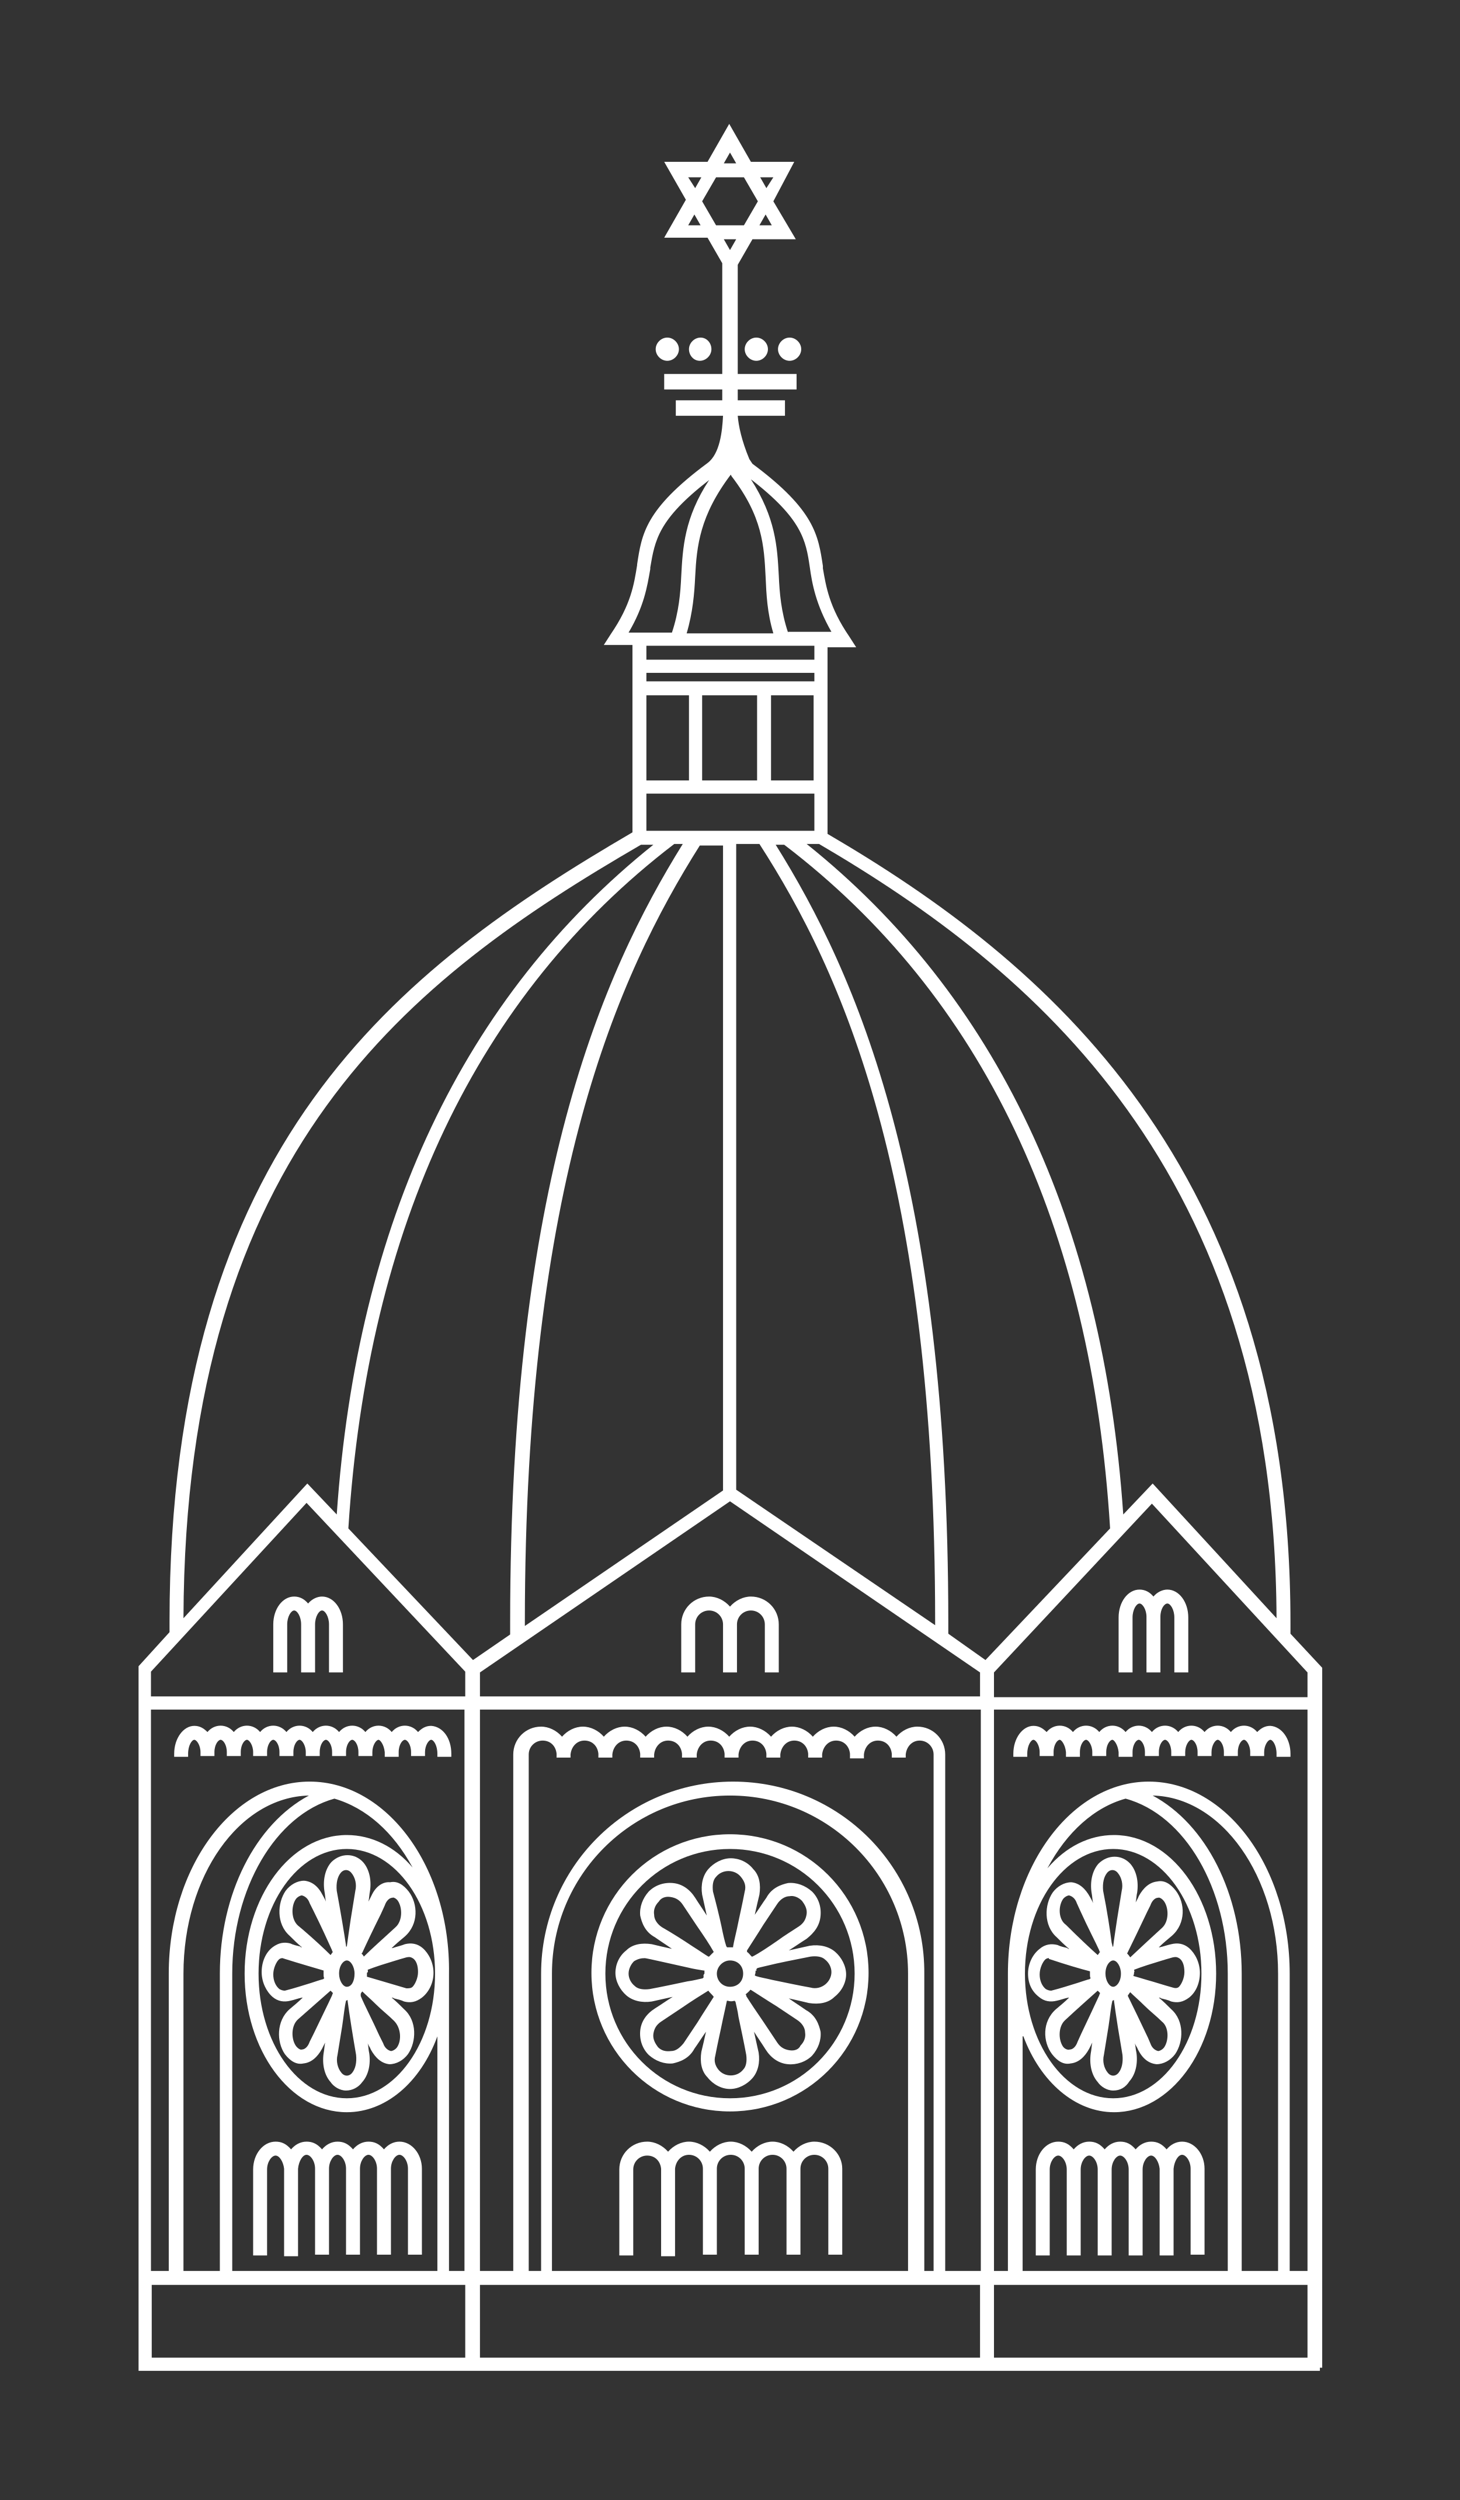 <?xml version="1.0" encoding="utf-8"?>
<!-- Generator: Adobe Illustrator 22.0.1, SVG Export Plug-In . SVG Version: 6.00 Build 0)  -->
<svg version="1.1" id="Ebene_1" xmlns="http://www.w3.org/2000/svg" xmlns:xlink="http://www.w3.org/1999/xlink" x="0px" y="0px"
	 viewBox="0 0 188.6 322.9" style="enable-background:new 0 0 188.6 322.9;" xml:space="preserve">
<rect x="0" y="0" width="188.6" height="322.9" fill="#333333" stroke="none"/>
<style type="text/css">
	.st0{fill:#FFFFFF;}
</style>
<g>
	<path class="st0" d="M87.7,45.1c0,0.8-0.7,1.5-1.5,1.5s-1.5-0.7-1.5-1.5c0-0.8,0.7-1.5,1.5-1.5S87.7,44.3,87.7,45.1"/>
	<g>
		<path class="st0" d="M166.7,211v-1.4c0-59.2-31.9-85.6-59.8-101.9V83.6h3.7l-0.9-1.4c-2.6-3.8-3-6.5-3.4-8.8v-0.3
			c-0.6-3.9-1-7.2-9.1-13.2l-0.4-0.6c-1-2.4-1.4-4.3-1.5-5.6h6.1v-2h-6.1v-1.4h7.6v-2h-7.6V34.2l1.9-3.3h5.6L99.9,26l2.7-5.1H97
			L94.2,16l-2.8,4.9h-5.6l2.8,4.9l-2.8,4.9h5.6l1.9,3.3v14.3h-7.5v2h7.5v1.4h-6v2h6.1c-0.1,2-0.4,4.9-2,6.1c-8.1,6-8.5,9.2-9.1,13.1
			V73c-0.4,2.5-0.8,5.1-3.4,8.9l-0.9,1.4h3.7v24.2c-30.3,17.7-59.8,40.2-59.8,101.9v1.4l-4,4.4v91h152.6v-0.4h0.3v-90.4L166.7,211z
			 M93.5,30.9h1.6l-0.8,1.4L93.5,30.9z M99.9,22.9L99,24.3l-0.8-1.4H99.9z M98.9,27.7l0.8,1.4h-1.6L98.9,27.7z M94.3,19.7l0.8,1.4
			h-1.6L94.3,19.7z M88.9,29.1l0.8-1.4l0.8,1.4H88.9z M89.8,24.3l-0.9-1.4h1.7L89.8,24.3z M92.5,29.1L90.7,26l1.8-3.1h3.6l1.8,3.1
			l-1.8,3.1H92.5z M164.9,209l-16-17.4l-3.8,4c-2.6-37.9-16.4-67-40.9-86.6h1.6C133.3,125.1,164.7,151,164.9,209z M94.3,193.9
			l32.3,22.1v3.1H62V216L94.3,193.9z M67.8,210v-0.4c0-57,12-83.6,22.6-100.4h3v83.3L67.8,210z M120.8,209.9l-25.7-17.5V109h3
			c10.7,16.6,22.7,43.1,22.7,100.5V209.9z M83.5,107.3v-4.8h21.7v4.8H83.5z M105.2,86.9V88H83.5v-1.1H105.2z M83.5,85.2v-1.8h21.7
			v1.8H83.5z M105.1,89.8v11h-5.5v-11H105.1z M97.8,89.8v11h-7.1v-11H97.8z M89,89.8v11h-5.5v-11H89z M104.6,73.2
			c0.3,2.2,0.8,4.9,2.8,8.4h-5.6v0.1c-0.9-2.7-1.1-5.1-1.2-7.4c-0.2-3.7-0.4-7.4-3.6-12.4C103.6,67,104.1,69.8,104.6,73.2z
			 M94.4,61.3l0.1,0.2c4,5.2,4.2,9,4.4,13c0.1,2.3,0.2,4.6,1,7.3H88.7c0.8-2.7,1-5.2,1.1-7.3C90,70.5,90.4,66.6,94.4,61.3z
			 M81.2,81.7c2-3.4,2.4-5.9,2.8-8.2v-0.2c0.6-3.5,1-6.2,7.6-11.3c-3.2,4.9-3.4,8.7-3.6,12.4c-0.1,2.2-0.3,4.6-1.2,7.3H81.2z
			 M82.8,109.1h1.6c-24.5,19.6-38.3,48.7-40.9,86.5l-3.8-4l-16,17.4C23.9,148.5,53,126.4,82.8,109.1z M19.5,220.8H60v72.5h-2v-38.4
			c0.2-13.7-8-24.8-18-24.8s-18.2,11.1-18.2,24.8v38.4h-2.3V220.8z M30,254.9c0-11,5.6-20.5,13.2-22.6c4.1,1.2,7.6,4.3,10.1,8.9
			c-2.3-2.7-5.3-4.2-8.5-4.2c-7.3,0-13.2,8-13.2,17.9c0,9.9,5.9,17.9,13.2,17.9c5,0,9.5-3.8,11.7-9.8v30.3H30V254.9z M28.4,254.9
			v38.4h-4.7v-38.4c0-12.6,7.2-22.8,16.2-23C33,235.6,28.4,244.6,28.4,254.9z M56.2,254.9c0,8.9-5.1,16.1-11.4,16.1
			s-11.4-7.2-11.4-16.1c0-8.9,5.1-16.1,11.4-16.1C51.1,238.8,56.2,246,56.2,254.9z M60.1,304.5H19.6v-9.4h40.5V304.5z M60.1,219.1
			H19.5v-3.2l20.1-21.8l20.5,21.8V219.1z M45,197.4c2.5-39.1,16.6-68.9,42.1-88.4h1.1c-10.5,16.9-22.3,43.8-22.3,100.5v1.6l-4.8,3.3
			L45,197.4z M126.6,304.5H62v-9.4h64.6V304.5z M73.7,227v-0.4c0.1-1,0.8-1.8,1.8-1.8s1.7,0.7,1.8,1.7v0.5h1.8v-0.4
			c0.1-1,0.8-1.8,1.8-1.8s1.7,0.7,1.8,1.7v0.5h1.8v-0.4c0.1-1,0.8-1.8,1.8-1.8s1.7,0.7,1.8,1.7v0.5H90v-0.4c0.1-1,0.8-1.8,1.8-1.8
			s1.7,0.7,1.8,1.7v0.5h1.8v-0.4c0.1-1,0.8-1.8,1.8-1.8s1.7,0.7,1.8,1.7v0.5h1.8v-0.4c0.1-1,0.8-1.8,1.8-1.8s1.7,0.7,1.8,1.7v0.5
			h1.8v-0.4c0.1-1,0.8-1.8,1.8-1.8s1.7,0.7,1.8,1.7v0.6h1.8v-0.5c0.1-1,0.8-1.8,1.8-1.8s1.7,0.7,1.8,1.7v0.5h1.8v-0.4
			c0.1-1,0.8-1.8,1.8-1.8s1.8,0.8,1.8,1.8v66.7h-1.2v-38.4c0.1-13.7-11-24.8-24.7-24.8s-24.8,11.1-24.8,24.8v38.4h-1.6v-66.7
			c0-1,0.8-1.8,1.8-1.8s1.7,0.7,1.8,1.7v0.5H73.7z M117.3,254.9v38.4h-46v-38.4c0-12.7,10.3-23,23-23
			C107,231.9,117.3,242.2,117.3,254.9z M126.7,293.3h-4.6v-66.7c0-2-1.6-3.6-3.6-3.6c-1,0-2,0.5-2.7,1.3c-0.7-0.8-1.7-1.3-2.7-1.3
			s-2,0.5-2.7,1.3c-0.7-0.8-1.7-1.3-2.7-1.3s-2,0.5-2.7,1.3c-0.7-0.8-1.7-1.3-2.7-1.3s-2,0.5-2.7,1.3c-0.7-0.8-1.7-1.3-2.7-1.3
			s-2,0.5-2.7,1.3c-0.7-0.8-1.7-1.3-2.7-1.3s-2,0.5-2.7,1.3c-0.7-0.8-1.7-1.3-2.7-1.3s-2,0.5-2.7,1.3c-0.7-0.8-1.7-1.3-2.7-1.3
			s-2,0.5-2.7,1.3c-0.7-0.8-1.7-1.3-2.7-1.3s-2,0.5-2.7,1.3c-0.7-0.8-1.7-1.3-2.7-1.3c-2,0-3.6,1.6-3.6,3.6v66.7H62v-72.5h64.7
			V293.3z M122.5,211v-1.4c0-56.9-11.8-83.7-22.3-100.5h1.1c25.6,19.5,39.7,49.2,42.1,88.3l-16.1,17L122.5,211z M168.9,304.5h-40.5
			v-9.4h40.5V304.5z M143.9,272.8c7.3,0,13.2-8,13.2-17.9c0-9.9-5.9-17.9-13.2-17.9c-3.2,0-6.2,1.5-8.6,4.3c2.5-4.7,6.1-7.9,10.1-9
			c7.7,2.1,13.2,11.6,13.2,22.6v38.4h-26.5V263h0.1C134.4,268.9,138.9,272.8,143.9,272.8z M132.4,254.9c0-8.9,5.1-16.1,11.4-16.1
			c6.3,0,11.4,7.2,11.4,16.1c0,8.9-5.1,16.1-11.4,16.1S132.4,263.8,132.4,254.9z M148.9,231.9c8.9,0.2,16.2,10.4,16.2,23v38.4h-4.7
			v-38.4C160.4,244.6,155.8,235.6,148.9,231.9z M168.9,293.3h-2.3v-38.4c0-13.7-8.2-24.8-18.2-24.8s-18.2,11.1-18.2,24.8v38.4h-1.8
			v-72.5h40.5V293.3z M168.9,219.2h-40.5V216l20.4-21.8l20.1,21.8V219.2z"/>
		<path class="st0" d="M91.3,59.8C91.3,59.8,91.1,59.9,91.3,59.8L91.3,59.8z"/>
		<path class="st0" d="M24.3,226.5c0-1.1,0.5-1.8,0.8-1.8s0.8,0.7,0.8,1.6v0.5h1.8v-0.5c0-1,0.5-1.6,0.8-1.6s0.8,0.6,0.8,1.6v0.5
			h1.8v-0.5c0-1,0.5-1.6,0.8-1.6c0.3,0,0.8,0.7,0.8,1.6v0.5h1.8v-0.5c0-1,0.5-1.6,0.8-1.6s0.8,0.6,0.8,1.6v0.5h1.8v-0.5
			c0-1,0.5-1.6,0.8-1.6c0.3,0,0.8,0.7,0.8,1.6v0.5h1.8v-0.5c0-1,0.5-1.6,0.8-1.6s0.8,0.6,0.8,1.6v0.5h1.8v-0.5c0-1,0.5-1.6,0.8-1.6
			c0.3,0,0.8,0.6,0.8,1.6v0.5h1.8v-0.5c0-0.9,0.5-1.6,0.8-1.6c0.2,0,0.7,0.6,0.8,1.6v0.6h1.8v-0.6c0-1,0.5-1.6,0.8-1.6
			s0.8,0.6,0.8,1.6v0.5h1.8v-0.5c0-0.9,0.5-1.6,0.8-1.6c0.3,0,0.8,0.7,0.8,1.8v0.4h1.8v-0.4c0-2-1.1-3.5-2.6-3.6
			c-0.7,0-1.2,0.3-1.7,0.8c-0.9-1.1-2.5-1.1-3.4,0c-0.9-1.1-2.5-1.1-3.4,0c-0.9-1.1-2.5-1.1-3.4,0c-0.9-1.1-2.5-1.1-3.4,0
			c-0.9-1.1-2.5-1.1-3.4,0c-0.9-1.1-2.5-1.1-3.4,0c-0.9-1.1-2.5-1.1-3.4,0c-0.9-1.1-2.5-1.1-3.4,0c-0.5-0.5-1-0.8-1.7-0.8
			c-1.4,0-2.6,1.6-2.6,3.6v0.4h1.8V226.5z"/>
		<path class="st0" d="M51.6,276.6c-0.8,0-1.5,0.4-2,1c-0.6-0.7-1.2-1-2-1c-0.8,0-1.5,0.4-2,1c-0.6-0.7-1.2-1-2-1
			c-0.8,0-1.5,0.4-2,1c-0.6-0.7-1.2-1-2-1c-0.8,0-1.5,0.4-2,1c-0.6-0.7-1.2-1-2-1c-1.6,0-2.9,1.6-2.9,3.6v11.1h1.8v-11.1
			c0-1,0.6-1.8,1.1-1.8s1,0.8,1.1,1.7v11.3h1.8v-11.1v-0.2c0.1-1,0.6-1.8,1.1-1.8s1.1,0.8,1.1,1.8v11.1h1.8v-11.1
			c0-1,0.6-1.8,1.1-1.8s1.1,0.8,1.1,1.8v11.1h1.8v-11.1c0-1,0.6-1.8,1.1-1.8s1.1,0.8,1.1,1.8v11.1h1.8v-11.1c0-1,0.6-1.8,1.1-1.8
			s1.1,0.8,1.1,1.8v11.1h1.8v-11.1C54.5,278.2,53.2,276.6,51.6,276.6z"/>
		<path class="st0" d="M138.3,266.5c1-0.1,1.8-0.8,2.4-1.9l0.4-0.8c-0.1,0.5-0.1,0.9-0.2,1.4c-0.2,1.4,0.1,2.8,0.9,3.7
			c0.4,0.6,1.2,1.1,2,1.1c0.9,0,1.6-0.4,2.1-1.2c0.8-0.9,1.1-2.3,0.9-3.7c-0.1-0.4-0.1-0.8-0.2-1.2c0.1,0.3,0.3,0.5,0.4,0.8
			c0.6,1.2,1.4,1.8,2.4,1.9c0.9,0,1.8-0.5,2.4-1.3c1.1-1.6,1.2-4.3-0.5-5.8c-0.5-0.5-1-1-1.6-1.5c0.1,0,0.2,0,0.3,0.1
			c0.4,0.1,0.9,0.2,1.3,0.4c0.8,0.2,1.5,0.1,2.3-0.5c0.9-0.7,1.4-1.9,1.4-3.2s-0.6-2.5-1.4-3.2c-0.7-0.6-1.5-0.7-2.3-0.5
			c-0.5,0.1-1,0.3-1.5,0.4h-0.1c0.5-0.5,1.1-1,1.7-1.5c1.8-1.6,1.7-4.2,0.5-5.8c-0.7-0.9-1.5-1.4-2.4-1.2c-1,0.1-1.8,0.8-2.4,1.9
			c-0.1,0.3-0.3,0.6-0.4,0.8c0.1-0.4,0.1-0.9,0.2-1.3c0.2-1.4-0.1-2.8-0.9-3.7c-1.1-1.2-2.9-1.2-4.1,0c-0.8,0.9-1.1,2.3-0.9,3.7
			c0.1,0.5,0.1,0.9,0.2,1.4c-0.1-0.3-0.3-0.6-0.4-0.8c-0.6-1.1-1.4-1.8-2.4-1.9c-0.9,0-1.8,0.5-2.4,1.3c-1.1,1.6-1.2,4.3,0.5,5.8
			c0.5,0.5,1,1,1.6,1.5c-0.1,0-0.2,0-0.2-0.1c-0.4-0.1-0.9-0.2-1.3-0.4c-0.8-0.2-1.6-0.1-2.3,0.5c-0.9,0.7-1.5,1.9-1.5,3.2
			c0,1.3,0.5,2.3,1.4,3c0.7,0.6,1.5,0.7,2.3,0.5c0.5-0.1,1-0.3,1.5-0.4h0.1c-0.5,0.5-1.1,1-1.7,1.5c-1.8,1.6-1.7,4.2-0.5,5.8
			C136.6,266.2,137.4,266.7,138.3,266.5z M150.1,261.1c0.9,0.7,0.9,2.4,0.3,3.3c-0.2,0.3-0.6,0.5-0.8,0.5c-0.4-0.1-0.8-0.4-1-1
			l-0.3-0.7c-1-2.1-2-4.2-2.6-5.4v-0.1c0.1-0.1,0.2-0.3,0.3-0.4c0.5,0.5,1.1,1,1.8,1.7S149.4,260.4,150.1,261.1z M151.5,252.8
			c0.5-0.1,0.6,0,0.8,0.1c0.5,0.3,0.7,1,0.7,1.8c0,0.8-0.4,1.6-0.7,1.9c-0.2,0.2-0.5,0.2-0.8,0.1c-1.1-0.3-2.3-0.7-3.4-1
			c-0.7-0.2-1.3-0.4-1.7-0.5c0.1-0.2,0.1-0.4,0.1-0.5c0.1,0,0-0.2,0-0.3c0.5-0.2,1.1-0.4,1.7-0.6
			C149.2,253.5,150.4,253.1,151.5,252.8z M148.2,246.9l0.4-0.8c0.2-0.6,0.6-1,1-1c0.2-0.1,0.6,0.2,0.8,0.5c0.6,0.9,0.6,2.6-0.3,3.4
			c-1.1,1-2.5,2.3-4.1,3.8c-0.2-0.3-0.3-0.4-0.4-0.5C146.2,251.1,147.2,249,148.2,246.9z M144.5,267.7c-0.4,0.5-1,0.5-1.4,0
			c-0.5-0.6-0.7-1.5-0.5-2.3c0.2-1.2,0.4-2.5,0.6-3.7c0.2-1.3,0.3-2.5,0.5-3.3l0.2-0.1v0.1c0.1,0.8,0.3,2.1,0.5,3.4
			c0.2,1.2,0.4,2.4,0.6,3.6C145.1,266.4,144.9,267.2,144.5,267.7z M142.8,254.9c0-1.1,0.6-1.7,1-1.7c0.5,0,1,0.8,1,1.7
			c0,1.1-0.6,1.7-1,1.7C143.3,256.6,142.8,255.8,142.8,254.9z M143,241.9c0.4-0.5,1-0.5,1.4,0c0.5,0.6,0.7,1.5,0.5,2.3
			c-0.2,1.2-0.4,2.5-0.6,3.7c-0.2,1.4-0.4,2.6-0.5,3.5h-0.1v-0.1l-0.1-0.4c-0.2-1.6-0.6-4.2-1.1-6.7
			C142.4,243.2,142.6,242.4,143,241.9z M137.7,248.6c-1-0.7-1-2.4-0.4-3.3c0.2-0.3,0.6-0.5,0.8-0.5c0.4,0.1,0.8,0.4,1,1l0.5,1.1
			c0.9,2,1.9,3.9,2.4,5c0,0.1,0,0.1,0.1,0.2c-0.1,0.1-0.2,0.3-0.3,0.4C140.9,251.7,139.3,250.2,137.7,248.6z M135.8,257.1
			c-0.3,0-0.5-0.1-0.7-0.2c-0.5-0.4-0.8-1.1-0.8-1.9s0.4-1.6,0.7-1.9c0.2-0.2,0.4-0.2,0.5-0.2v0.1l0.3,0.1c1.8,0.6,3.8,1.2,5,1.5
			c0,0.2,0,0.3,0,0.4c0,0.2,0,0.4,0.1,0.5c0,0-0.1,0-0.1,0.1c-0.4,0.1-1,0.3-1.6,0.5C138.2,256.4,137,256.8,135.8,257.1z
			 M137.3,264.3c-0.6-0.9-0.6-2.6,0.3-3.4c1.5-1.4,3.2-2.9,4.2-3.8c0.1,0.1,0.2,0.2,0.3,0.3c0,0.1-0.1,0.2-0.1,0.3
			c-0.5,1.1-1.4,3-2.3,4.9l-0.5,1.1c-0.2,0.6-0.6,1-1,1C137.9,264.8,137.5,264.6,137.3,264.3z"/>
		<path class="st0" d="M135.6,280.2c0-1,0.6-1.8,1.1-1.8s1.1,0.8,1.1,1.8v11.1h1.8v-11.1c0-1,0.6-1.8,1.1-1.8s1.1,0.8,1.1,1.8v11.1
			h1.8v-11.1c0-1,0.6-1.8,1.1-1.8s1.1,0.8,1.1,1.8v11.1h1.8v-11.1c0-1,0.6-1.8,1.1-1.8s1,0.8,1.1,1.7v11.2h1.8v-11.1v-0.1
			c0.1-1,0.6-1.8,1.1-1.8s1.1,0.8,1.1,1.8v11.1h1.8v-11.1c0-1.9-1.3-3.5-2.9-3.5c-0.8,0-1.5,0.4-2,1c-0.6-0.7-1.2-1-2-1
			s-1.5,0.4-2,1c-0.6-0.7-1.2-1-2-1s-1.5,0.4-2,1c-0.6-0.7-1.2-1-2-1s-1.5,0.4-2,1c-0.6-0.7-1.2-1-2-1c-1.6,0-2.9,1.6-2.9,3.6v11.1
			h1.8V280.2z"/>
		<path class="st0" d="M94.3,236.9c-9.9,0-17.9,8-17.9,17.9c0,9.9,8,17.9,17.9,17.9c9.9,0,17.9-8,17.9-17.9
			C112.2,244.9,104.2,236.9,94.3,236.9z M94.3,271c-8.9,0-16.1-7.2-16.1-16.1c0-8.9,7.2-16.1,16.1-16.1c8.9,0,16.1,7.2,16.1,16.1
			C110.4,263.8,103.2,271,94.3,271z"/>
		<path class="st0" d="M106,247.4c0.1-1.2-0.3-2.3-1.1-3.1c-0.9-0.8-2-1.2-3.1-1.1c-0.9,0.2-2.1,0.6-2.8,1.9c-0.5,0.7-1,1.5-1.5,2.2
			c0.2-0.9,0.4-1.8,0.6-2.6c0.2-1.3,0-2.5-0.8-3.3c-0.7-0.9-1.8-1.4-2.9-1.4c-1.1,0-2.2,0.6-2.9,1.4s-1,2-0.8,3.3
			c0.2,0.9,0.4,1.8,0.6,2.7c-0.5-0.8-1-1.5-1.5-2.3c-0.7-1.1-1.7-1.8-2.9-1.9c-1.2-0.1-2.3,0.3-3.1,1.1c-0.8,0.9-1.2,2-1.1,3.1
			c0.2,0.9,0.6,2.1,1.9,2.8c0.7,0.5,1.5,1,2.2,1.5c-0.9-0.2-1.8-0.4-2.6-0.6c-1.3-0.2-2.5,0-3.3,0.8c-0.9,0.7-1.4,1.8-1.4,2.9
			c0,1.1,0.6,2.2,1.4,2.9c0.8,0.7,2,1,3.3,0.8c0.9-0.2,1.8-0.4,2.7-0.6c-0.8,0.5-1.5,1-2.3,1.5c-1.1,0.7-1.8,1.7-1.9,2.9
			c-0.1,1.2,0.3,2.3,1.1,3.1c0.9,0.8,2,1.2,3.1,1.1c0.9-0.2,2.1-0.6,2.8-1.9c0.5-0.7,1-1.5,1.5-2.2c-0.2,0.9-0.4,1.8-0.6,2.6
			c-0.2,1.3,0,2.5,0.8,3.3c0.7,0.9,1.8,1.5,2.9,1.5s2.2-0.6,2.9-1.4c0.7-0.8,1-2,0.8-3.3c-0.2-0.9-0.4-1.8-0.6-2.7
			c0.5,0.8,1,1.5,1.5,2.3c0.7,1.1,1.7,1.8,2.9,1.9c1.1,0.1,2.3-0.3,3.1-1.1c0.8-0.9,1.2-2,1.1-3.1c-0.2-0.9-0.6-2.1-1.9-2.8
			c-0.7-0.5-1.5-1-2.2-1.5c0.9,0.2,1.8,0.4,2.6,0.6c1.3,0.2,2.5,0,3.3-0.8c0.9-0.7,1.5-1.8,1.5-2.9c0-1.1-0.6-2.2-1.4-2.9
			c-0.8-0.7-2-1-3.3-0.8c-0.9,0.2-1.8,0.4-2.7,0.6c0.8-0.5,1.5-1,2.3-1.5C105.2,249.6,105.9,248.7,106,247.4z M92.5,242.4
			c0.8-1,2.4-1,3.2,0c0.5,0.6,0.7,1.2,0.5,1.9c-0.3,1.6-0.7,3.3-1,4.8c-0.2,0.9-0.4,1.7-0.5,2.3v0.1c-0.1,0-0.3,0-0.4,0
			c-0.1,0-0.2,0-0.4,0c0-0.1-0.1-0.1-0.1-0.2c-0.2-0.6-0.4-1.5-0.6-2.5c-0.3-1.4-0.7-3-1.1-4.5C92,243.5,92.1,242.8,92.5,242.4z
			 M96,254.9c0,1-0.7,1.7-1.7,1.7s-1.7-0.8-1.7-1.7c0-0.9,0.8-1.7,1.7-1.7C95.3,253.2,96,253.9,96,254.9z M83.9,256.9
			c-0.8,0.1-1.5,0-1.9-0.4c-0.5-0.4-0.8-1-0.8-1.6c0-0.6,0.3-1.2,0.7-1.6c0.5-0.3,0.9-0.4,1.4-0.4c0.2,0,4.1,0.9,5.5,1.2
			c0.8,0.2,1.5,0.3,2.1,0.4c0,0,0,0,0.1,0c0,0.1,0,0.3,0,0.4c-0.2,0.2-0.1,0.4-0.1,0.5c-0.1,0-0.1,0.1-0.1,0.1
			c-0.5,0.1-1.2,0.3-2,0.4C87.4,256.2,85.5,256.6,83.9,256.9z M92.2,257.9c-0.5,0.8-1.3,2-2.1,3.3c-0.6,0.9-1.2,1.8-1.8,2.7
			c-0.5,0.6-1,1-1.6,1c-0.8,0.1-1.3-0.1-1.7-0.5c-0.3-0.4-0.7-1-0.6-1.7c0.1-0.7,0.4-1.2,1-1.6c0.9-0.6,1.8-1.2,2.7-1.8
			c1.3-0.9,2.6-1.7,3.4-2.2C91.7,257.4,92,257.6,92.2,257.9L92.2,257.9z M92.2,252.1c-0.2,0.2-0.4,0.4-0.6,0.6h-0.1
			c-0.5-0.3-1.2-0.8-2-1.3c-1.2-0.8-2.6-1.7-4-2.5c-0.6-0.4-1-1-1-1.6c-0.1-0.6,0.1-1.2,0.6-1.7c0.3-0.5,0.9-0.7,1.5-0.6
			c0.7,0.1,1.2,0.4,1.6,1c0.6,0.9,1.2,1.8,1.8,2.7C90.9,250,91.7,251.2,92.2,252.1L92.2,252.1z M96,267.3c-0.8,1-2.4,1-3.2,0
			c-0.4-0.5-0.6-1.1-0.4-1.8c0.3-1.6,0.7-3.3,1-4.8c0.2-0.9,0.4-1.8,0.5-2.3c0,0,0,0,0.1,0c0.3,0.1,0.6,0.1,0.9,0
			c0,0.1,0.1,0.1,0.1,0.1c0.1,0.5,0.3,1.2,0.4,2c0.3,1.4,0.7,3.3,1,4.9C96.5,266.2,96.4,266.9,96,267.3z M103,260.9
			c0.6,0.4,1,1,1,1.6c0.1,0.6-0.1,1.2-0.6,1.7c-0.2,0.5-0.8,0.7-1.4,0.6c-0.7-0.1-1.2-0.4-1.6-1c-0.6-0.9-1.2-1.8-1.8-2.7
			c-0.9-1.3-1.7-2.5-2.2-3.3c0-0.1,0-0.2-0.1-0.2c0.2-0.2,0.5-0.4,0.6-0.6H97c0.8,0.5,2,1.3,3.3,2.1
			C101.2,259.7,102.1,260.3,103,260.9z M104.7,252.7c0.8-0.1,1.5,0,1.9,0.4c0.5,0.4,0.8,1,0.8,1.6c0,0.6-0.3,1.2-0.8,1.6
			c-0.5,0.4-1.2,0.6-1.9,0.4c-1.7-0.3-3.5-0.7-5-1c-0.8-0.2-1.5-0.3-2.1-0.5l-0.1-0.1c0.1-0.2,0.1-0.4,0.1-0.6
			c0.2,0.1,0.1-0.1,0.1-0.2c0.1,0,0.1-0.1,0.1-0.1c0.3-0.1,0.8-0.2,1.2-0.3C100.6,253.5,102.7,253.1,104.7,252.7z M103.2,248.8
			c-0.9,0.6-1.9,1.2-2.7,1.8c-1.3,0.9-2.5,1.7-3.3,2.1h-0.1c-0.2-0.2-0.4-0.5-0.6-0.6c0-0.1,0-0.1,0-0.2c0.5-0.8,1.3-2,2.1-3.3
			c0.6-0.9,1.2-1.8,1.8-2.7c0.4-0.6,1-1,1.6-1c0.5-0.1,1.1,0.1,1.6,0.6c0.3,0.4,0.7,1,0.6,1.7C104.1,247.9,103.8,248.4,103.2,248.8z
			"/>
		<path class="st0" d="M89.8,209.8c0-1,0.8-1.8,1.8-1.8s1.8,0.8,1.8,1.8v6.2h1.8v-6.2c0-1,0.8-1.8,1.8-1.8s1.8,0.8,1.8,1.8v6.2h1.8
			v-6.2c0-2-1.6-3.6-3.6-3.6c-1,0-2,0.5-2.7,1.3c-0.7-0.8-1.7-1.3-2.7-1.3c-2,0-3.6,1.6-3.6,3.6v6.2h1.8V209.8z"/>
		<path class="st0" d="M35.3,209.8v6.2h1.8v-6.2c0-1,0.5-1.8,0.9-1.8s0.9,0.8,0.9,1.8v6.2h1.8v-6.2c0-1,0.5-1.8,0.9-1.8
			c0.4,0,0.9,0.8,0.9,1.8v6.2h1.8v-6.2c0-2-1.2-3.6-2.7-3.6c-0.6,0-1.3,0.3-1.8,0.9c-0.5-0.6-1.1-0.9-1.8-0.9
			C36.5,206.2,35.3,207.8,35.3,209.8z"/>
		<path class="st0" d="M50.4,243.1c-1-0.1-1.9,0.6-2.4,1.7l-0.4,0.8c0.1-0.5,0.1-0.9,0.2-1.4c0.2-1.4-0.1-2.8-0.9-3.7
			c-1.1-1.2-2.9-1.2-4.1,0c-0.8,0.9-1.1,2.3-0.9,3.7c0.1,0.5,0.1,0.9,0.2,1.4c-0.1-0.3-0.3-0.6-0.4-0.8c-0.6-1.2-1.4-1.8-2.4-1.9
			c-0.9,0-1.8,0.5-2.4,1.3c-1.1,1.6-1.2,4.3,0.5,5.8c0.5,0.5,1,1,1.6,1.5c-0.1,0-0.2,0-0.2-0.1c-0.4-0.1-0.9-0.2-1.3-0.4
			c-0.8-0.2-1.5-0.1-2.3,0.5c-0.9,0.7-1.4,1.9-1.4,3.2s0.6,2.5,1.4,3.2c0.7,0.6,1.5,0.7,2.3,0.5c0.5-0.1,1-0.3,1.5-0.4h0.1
			c-0.5,0.5-1.1,1-1.7,1.5c-1.7,1.5-1.7,4.2-0.6,5.8c0.7,0.9,1.5,1.4,2.4,1.2c1-0.1,1.8-0.8,2.4-1.9l0.4-0.8
			c-0.1,0.5-0.1,0.9-0.2,1.4c-0.2,1.4,0.1,2.8,0.9,3.7c0.4,0.6,1.2,1.1,2,1.1s1.6-0.4,2.1-1.1c0.8-0.9,1.1-2.3,0.9-3.7
			c-0.1-0.4-0.1-0.9-0.2-1.3c0.1,0.3,0.3,0.5,0.4,0.8c0.6,1.1,1.4,1.8,2.4,1.9c0.9,0,1.8-0.5,2.4-1.3c1.1-1.6,1.2-4.3-0.5-5.8
			c-0.5-0.5-1-1-1.6-1.5c0.1,0,0.2,0,0.3,0.1c0.4,0.1,0.9,0.2,1.3,0.4c0.8,0.2,1.5,0.1,2.3-0.5c0.9-0.7,1.5-1.9,1.5-3.2
			s-0.6-2.5-1.4-3.2c-0.7-0.6-1.5-0.7-2.3-0.5c-0.5,0.2-1,0.3-1.6,0.5c0,0,0,0-0.1,0c0.5-0.5,1.1-1,1.7-1.5c1.8-1.6,1.7-4.2,0.5-5.8
			C52.1,243.4,51.3,242.9,50.4,243.1z M36.8,257.1c-0.3,0-0.5-0.1-0.7-0.2c-0.5-0.4-0.8-1.1-0.8-1.9s0.4-1.6,0.7-1.9
			c0.2-0.2,0.4-0.2,0.5-0.2l0.3,0.1c1.9,0.6,4,1.2,5,1.5c0,0.2,0,0.4,0,0.5c0,0.2,0,0.4,0.1,0.5c0,0-0.1,0-0.1,0.1
			c-0.4,0.1-1,0.3-1.6,0.5C39.2,256.4,38,256.8,36.8,257.1z M42.9,257.7c-0.5,1.1-1.5,3.1-2.4,5l-0.5,1c-0.2,0.6-0.6,1-1,1
			c-0.2,0.1-0.6-0.2-0.8-0.5c-0.6-0.9-0.6-2.6,0.3-3.4c1.6-1.4,3.4-3,4.2-3.7c0.1,0.1,0.2,0.2,0.3,0.3
			C43,257.5,42.9,257.6,42.9,257.7z M42.7,252.5c-0.8-0.8-2.2-2.1-3.6-3.3l-0.6-0.5c-0.9-0.8-0.9-2.5-0.3-3.4
			c0.2-0.3,0.6-0.5,0.8-0.5c0.4,0.1,0.8,0.4,1,1l0.5,1c1,2,1.9,4,2.4,5.1c0,0.1,0,0.1,0.1,0.2C42.9,252.2,42.8,252.4,42.7,252.5z
			 M44,241.9c0.4-0.5,1-0.5,1.4,0c0.5,0.6,0.7,1.5,0.5,2.3c-0.2,1.2-0.4,2.5-0.6,3.7c-0.2,1.4-0.4,2.7-0.5,3.5h-0.1v-0.1
			c-0.2-1.4-0.7-4.4-1.2-7.1C43.4,243.2,43.6,242.4,44,241.9z M45.8,254.9c0,1-0.4,1.7-1,1.7c-0.5,0-1-0.8-1-1.7
			c0-1.1,0.6-1.7,1-1.7C45.3,253.2,45.8,254,45.8,254.9z M45.5,267.7c-0.4,0.5-1,0.5-1.4,0c-0.5-0.6-0.7-1.5-0.5-2.3
			c0.2-1.2,0.4-2.5,0.6-3.7c0.2-1.3,0.3-2.5,0.5-3.3l0.2-0.1v0.1c0.1,0.8,0.3,2.1,0.5,3.4c0.2,1.2,0.4,2.5,0.6,3.6
			C46.1,266.4,45.9,267.2,45.5,267.7z M50.9,261c0.9,0.9,1,2.5,0.4,3.4c-0.2,0.3-0.6,0.5-0.8,0.5c-0.4-0.1-0.8-0.4-1-1l-0.5-1
			c-0.9-2-1.9-3.9-2.4-5.1c0-0.1,0-0.2,0-0.3c0,0,0.1-0.2,0.2-0.3c0.5,0.5,1.1,1,1.8,1.7C49.3,259.6,50.2,260.3,50.9,261z
			 M52.5,252.8c0.5-0.1,0.6,0,0.8,0.1c0.5,0.3,0.7,1,0.7,1.8c0,0.8-0.4,1.6-0.7,1.9c-0.2,0.2-0.5,0.2-0.8,0.2
			c-2-0.6-4.1-1.2-5.1-1.5c0-0.1,0-0.3,0-0.5c0.2-0.1,0.1-0.3,0.1-0.4c0.5-0.2,1.1-0.4,1.7-0.6C50.2,253.5,51.4,253.1,52.5,252.8z
			 M51.4,245.5c0.6,0.9,0.6,2.6-0.3,3.4c-1.4,1.3-3,2.7-4.1,3.8c-0.1-0.2-0.2-0.3-0.3-0.4l0.1-0.1c0.5-1.1,1.4-3,2.4-5l0.5-1.1
			c0.2-0.6,0.6-1,1-1C50.8,245,51.2,245.2,51.4,245.5z"/>
		<path class="st0" d="M132.7,226.5c0-1.1,0.5-1.8,0.8-1.8s0.8,0.7,0.8,1.6v0.5h1.8v-0.5c0-1,0.5-1.6,0.8-1.6c0.2,0,0.7,0.6,0.8,1.6
			v0.6h1.8v-0.6c0-1,0.5-1.6,0.8-1.6c0.3,0,0.8,0.7,0.8,1.6v0.5h1.8v-0.5c0-1,0.5-1.6,0.8-1.6c0.2,0,0.7,0.6,0.8,1.6v0.6h1.8v-0.6
			c0-1,0.5-1.6,0.8-1.6s0.8,0.6,0.8,1.6v0.5h1.8v-0.5c0-1,0.5-1.6,0.8-1.6c0.3,0,0.8,0.6,0.8,1.6v0.5h1.8v-0.5
			c0-0.9,0.5-1.6,0.8-1.6c0.3,0,0.8,0.6,0.8,1.6v0.5h1.8v-0.5c0-0.9,0.5-1.6,0.8-1.6s0.8,0.6,0.8,1.6v0.5h1.8v-0.5
			c0-1,0.5-1.6,0.8-1.6s0.8,0.7,0.8,1.6v0.5h1.8v-0.5c0-0.9,0.5-1.6,0.8-1.6c0.3,0,0.8,0.7,0.8,1.8v0.4h1.8v-0.4h0
			c0-1.9-1.1-3.5-2.6-3.6c-0.7,0-1.2,0.3-1.7,0.8c-0.9-1.1-2.5-1.1-3.4,0c-0.9-1.1-2.5-1.1-3.4,0c-0.9-1.1-2.5-1.1-3.4,0
			c-0.9-1.1-2.5-1.1-3.4,0c-0.9-1.1-2.5-1.1-3.4,0c-0.9-1.1-2.5-1.1-3.4,0c-0.9-1.1-2.5-1.1-3.4,0c-0.9-1.1-2.5-1.1-3.4,0
			c-0.5-0.5-1-0.8-1.7-0.8c-1.4,0-2.6,1.6-2.6,3.6v0.4h1.8V226.5z"/>
		<path class="st0" d="M144.5,208.9v7.1h1.8v-7.1c0-1,0.5-1.8,0.9-1.8c0.4,0,0.9,0.8,0.9,1.7v7.2h1.8v-7.2c0-1,0.5-1.7,0.9-1.7
			c0.4,0,0.9,0.8,0.9,1.8v7.1h1.8v-7.1c0-2-1.2-3.6-2.7-3.6c-0.6,0-1.3,0.3-1.8,0.9c-0.5-0.6-1.1-0.9-1.8-0.9
			C145.7,205.3,144.5,206.9,144.5,208.9z"/>
		<path class="st0" d="M105.2,276.6c-1,0-2,0.5-2.7,1.3c-0.7-0.8-1.7-1.3-2.7-1.3s-2,0.5-2.7,1.3c-0.7-0.8-1.7-1.3-2.7-1.3
			s-2,0.5-2.7,1.3c-0.7-0.8-1.7-1.3-2.7-1.3s-2,0.5-2.7,1.3c-0.7-0.8-1.7-1.3-2.7-1.3c-2,0-3.6,1.6-3.6,3.6v11.1h1.8v-11.1
			c0-1,0.8-1.8,1.8-1.8s1.7,0.7,1.8,1.7v11.3h1.8v-11.1v-0.2c0.1-1,0.8-1.8,1.8-1.8s1.8,0.8,1.8,1.8v11.1h1.8v-11.1
			c0-1,0.8-1.8,1.8-1.8s1.8,0.8,1.8,1.8v11.1H98v-11.1c0-1,0.8-1.8,1.8-1.8s1.8,0.8,1.8,1.8v11.1h1.8v-11.1c0-1,0.8-1.8,1.8-1.8
			s1.8,0.8,1.8,1.8v11.1h1.8v-11.1C108.8,278.2,107.2,276.6,105.2,276.6z"/>
	</g>
	<path class="st0" d="M103.5,45.1c0,0.8-0.7,1.5-1.5,1.5s-1.5-0.7-1.5-1.5c0-0.8,0.7-1.5,1.5-1.5S103.5,44.3,103.5,45.1"/>
	<path class="st0" d="M99.2,45.1c0,0.8-0.7,1.5-1.5,1.5s-1.5-0.7-1.5-1.5c0-0.8,0.7-1.5,1.5-1.5S99.2,44.3,99.2,45.1"/>
	<path class="st0" d="M91.9,45.1c0,0.8-0.7,1.5-1.5,1.5S89,45.9,89,45.1c0-0.8,0.7-1.5,1.5-1.5S91.9,44.3,91.9,45.1"/>
</g>
</svg>
